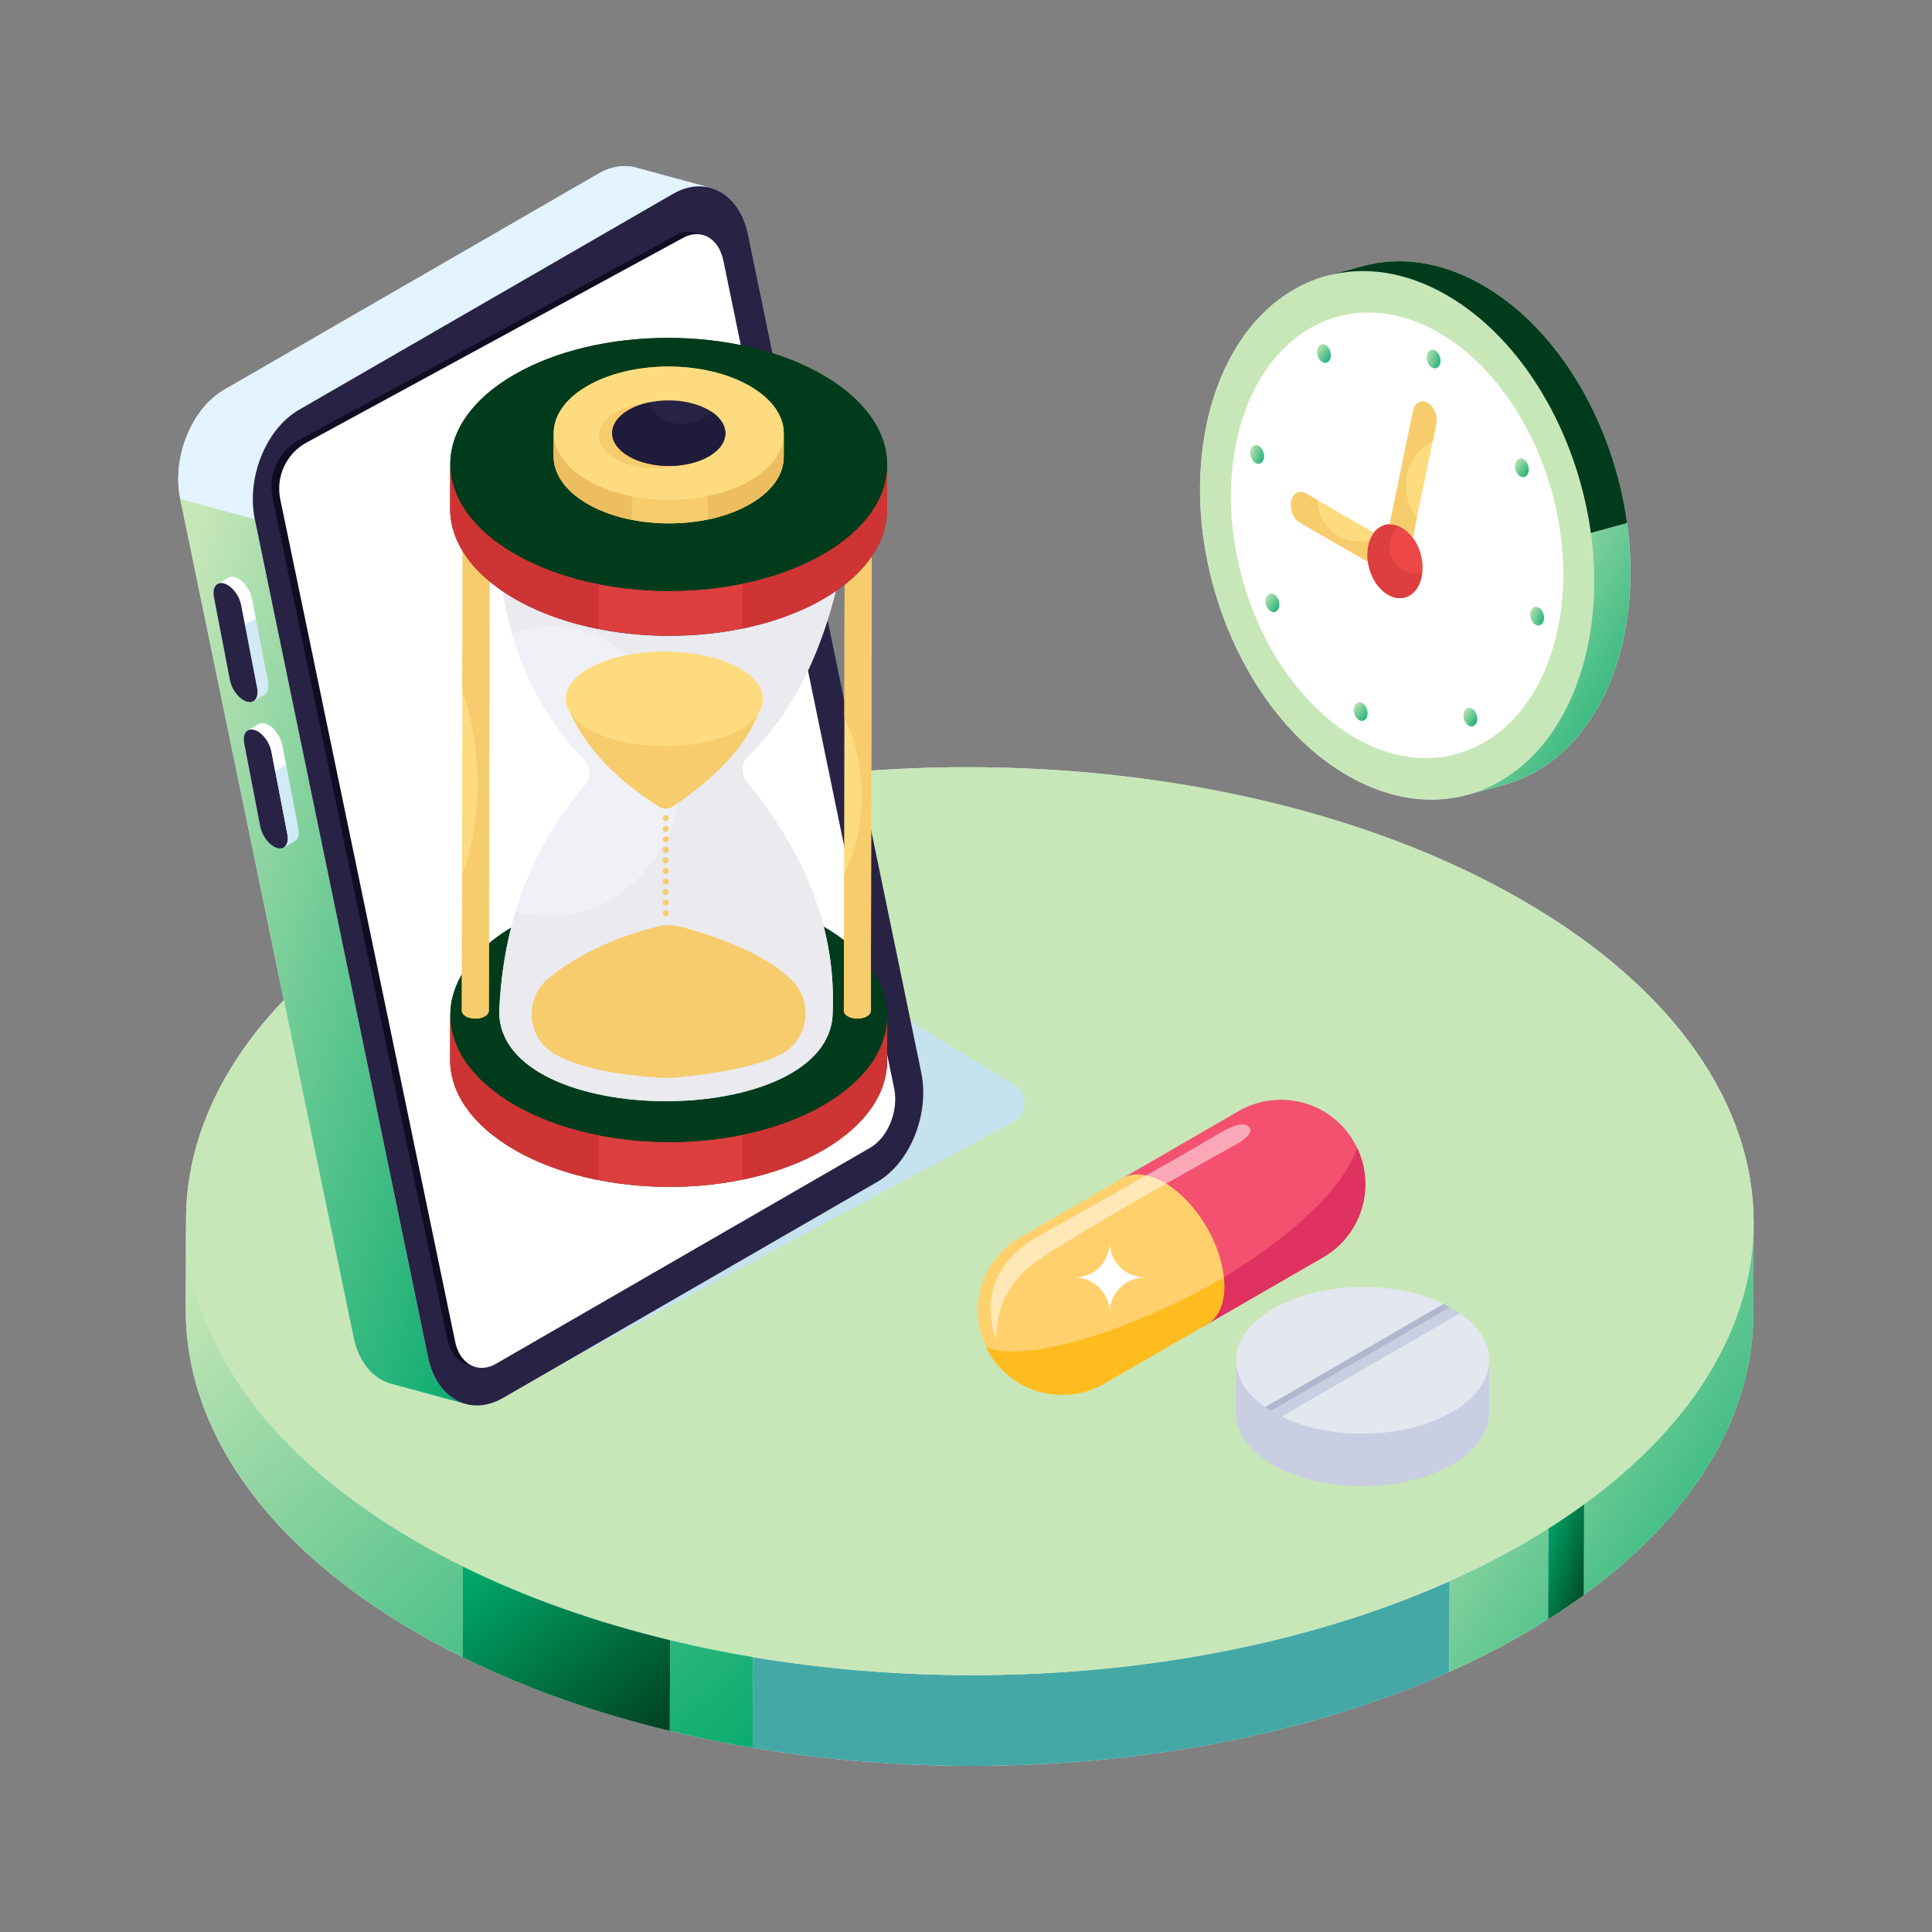 <svg width="65" height="65" viewBox="0 0 65 65" fill="none" xmlns="http://www.w3.org/2000/svg">
<rect x="0" y="0" width="65" height="65" fill="#808080" stroke="none"/>
<path d="M58.999 41.161L58.989 44.213C58.98 47.563 57.078 50.907 53.285 53.664C52.903 53.942 52.503 54.214 52.083 54.478C51.837 54.633 51.586 54.787 51.327 54.938C50.51 55.413 49.651 55.85 48.759 56.248C41.983 59.281 33.229 60.133 25.324 58.804C24.381 58.646 23.45 58.456 22.536 58.235C20.056 57.637 17.699 56.81 15.563 55.755C15.04 55.497 14.53 55.224 14.034 54.938C8.835 51.937 6.239 47.997 6.25 44.062L6.26 41.037V41.011C6.27 37.127 8.823 33.248 13.923 30.285C24.187 24.32 40.883 24.32 51.214 30.285C56.414 33.287 59.011 37.227 58.999 41.161Z" fill="#E3F3FF"/>
<path d="M25.334 55.752L25.324 58.804C33.23 60.133 41.984 59.281 48.76 56.249L48.77 53.197C41.993 56.229 33.239 57.081 25.334 55.752Z" fill="#44A8A6"/>
<path d="M51.215 30.285C61.547 36.25 61.601 45.921 51.337 51.886C41.072 57.851 24.376 57.852 14.044 51.886C3.713 45.921 3.658 36.251 13.923 30.285C24.187 24.32 40.883 24.32 51.215 30.285Z" fill="#C8E7B8"/>
<path d="M22.546 55.183L22.536 58.235C23.45 58.456 24.381 58.646 25.324 58.804L25.334 55.752C24.391 55.594 23.46 55.404 22.546 55.183ZM14.044 51.886C8.845 48.885 6.249 44.945 6.26 41.011L6.25 44.063C6.239 47.997 8.835 51.937 14.034 54.938C14.53 55.224 15.04 55.496 15.563 55.755L15.573 52.703C15.05 52.444 14.54 52.172 14.044 51.886Z" fill="url(#paint0_linear_2463_24353)"/>
<path d="M15.572 52.703L15.562 55.755C17.698 56.811 20.055 57.637 22.535 58.235L22.545 55.183C20.065 54.585 17.708 53.759 15.572 52.703Z" fill="url(#paint1_linear_2463_24353)"/>
<path d="M51.337 51.886C50.52 52.361 49.662 52.798 48.77 53.197L48.76 56.249C49.652 55.85 50.51 55.413 51.327 54.938C51.586 54.788 51.837 54.634 52.083 54.479L52.093 51.427C51.847 51.582 51.596 51.736 51.337 51.886ZM53.295 50.613L53.286 53.665C57.079 50.907 58.98 47.563 58.99 44.214L59 41.162C58.99 44.511 57.089 47.855 53.295 50.613Z" fill="url(#paint2_linear_2463_24353)"/>
<path d="M52.094 51.427L52.084 54.479C52.504 54.214 52.905 53.942 53.286 53.665L53.296 50.613C52.914 50.89 52.514 51.162 52.094 51.427Z" fill="url(#paint3_linear_2463_24353)"/>
<path d="M22.344 35.505L28.524 33.048L34.126 36.507C34.619 36.811 34.57 37.542 34.042 37.779L18.852 45.919L22.344 35.505Z" fill="#C5E2EF"/>
<path d="M29.511 39.765L16.924 47.032C16.49 47.282 16.052 47.34 15.664 47.235C15.65 47.231 15.636 47.227 15.622 47.223L13.157 46.554C12.555 46.391 12.068 45.833 11.893 44.986L6.065 16.789V16.788C5.777 15.396 6.44 13.748 7.547 13.109H7.548L20.134 5.842C20.568 5.592 21.005 5.533 21.394 5.639L23.9 6.319C24.503 6.484 24.991 7.043 25.166 7.889L30.993 36.085C31.281 37.479 30.617 39.126 29.511 39.765Z" fill="#E3F3FF"/>
<path d="M23.899 6.319C23.511 6.214 23.075 6.273 22.64 6.523L10.053 13.791C8.946 14.428 8.283 16.077 8.571 17.47L6.065 16.789C5.777 15.396 6.441 13.749 7.548 13.11L20.135 5.843C20.567 5.592 21.006 5.534 21.394 5.638L23.899 6.319Z" fill="#E3F3FF"/>
<path d="M15.665 47.235L13.159 46.555C12.555 46.391 12.069 45.833 11.894 44.986L6.066 16.79L8.573 17.47L14.4 45.666C14.575 46.514 15.062 47.072 15.665 47.235Z" fill="url(#paint4_linear_2463_24353)"/>
<path d="M22.642 6.523C23.748 5.884 24.879 6.496 25.167 7.889L30.995 36.086C31.282 37.479 30.619 39.126 29.513 39.765L16.925 47.032C15.819 47.671 14.689 47.059 14.401 45.666L8.573 17.469C8.285 16.076 8.948 14.429 10.055 13.79L22.642 6.523Z" fill="#282244"/>
<path d="M29.013 38.538L16.425 45.805C15.824 46.154 15.208 45.818 15.052 45.062L9.168 16.722C9.009 15.959 9.37 15.182 10.055 14.809L22.697 7.937C23.3 7.588 23.916 7.922 24.073 8.68L29.821 36.533C29.977 37.291 29.616 38.191 29.013 38.538Z" fill="#0E0D23"/>
<path d="M29.274 38.616L16.687 45.883C16.086 46.232 15.47 45.896 15.313 45.14L9.43 16.8C9.271 16.037 9.631 15.26 10.316 14.887L22.959 8.015C23.562 7.667 24.178 8.001 24.335 8.758L30.082 36.612C30.239 37.37 29.878 38.269 29.274 38.616Z" fill="white"/>
<path d="M8.888 23.377L8.534 23.583C8.533 23.584 8.532 23.584 8.531 23.585C8.472 23.621 8.395 23.63 8.306 23.605C8.268 23.594 8.229 23.577 8.191 23.555C7.98 23.433 7.79 23.159 7.736 22.883L7.198 20.09C7.156 19.875 7.208 19.713 7.321 19.647C7.326 19.644 7.331 19.642 7.336 19.639L7.684 19.436C7.742 19.402 7.817 19.395 7.903 19.419C7.942 19.43 7.981 19.447 8.019 19.469C8.229 19.59 8.42 19.864 8.473 20.14L9.012 22.934C9.054 23.149 9.001 23.312 8.888 23.377Z" fill="#D2EAF7"/>
<path d="M8.601 20.804L8.238 21.017L8.649 23.145C8.69 23.36 8.638 23.523 8.526 23.59L8.889 23.377C9.002 23.312 9.054 23.149 9.012 22.934L8.601 20.804Z" fill="#D2EAF7"/>
<path d="M8.475 20.14C8.42 19.864 8.23 19.591 8.02 19.47C7.982 19.447 7.942 19.43 7.905 19.42C7.817 19.395 7.744 19.403 7.686 19.436L7.322 19.647C7.381 19.614 7.456 19.606 7.541 19.631C7.579 19.641 7.619 19.658 7.656 19.681C7.867 19.802 8.059 20.075 8.111 20.351L8.24 21.016L8.603 20.803L8.475 20.14Z" fill="white"/>
<path d="M9.908 28.302L9.553 28.508C9.553 28.508 9.551 28.509 9.55 28.51C9.491 28.546 9.415 28.555 9.326 28.529C9.287 28.519 9.249 28.502 9.21 28.479C9 28.358 8.809 28.084 8.755 27.808L8.217 25.015C8.176 24.8 8.228 24.638 8.34 24.572C8.345 24.569 8.351 24.567 8.356 24.564L8.703 24.361C8.762 24.327 8.836 24.319 8.922 24.344C8.962 24.355 9 24.372 9.038 24.394C9.249 24.515 9.44 24.789 9.493 25.065L10.031 27.859C10.073 28.074 10.021 28.236 9.908 28.302Z" fill="#D2EAF7"/>
<path d="M7.656 19.68C7.866 19.802 8.058 20.076 8.111 20.352L8.649 23.145C8.712 23.471 8.559 23.677 8.307 23.605C8.268 23.594 8.229 23.577 8.191 23.555C7.981 23.434 7.789 23.16 7.736 22.883L7.198 20.09C7.135 19.764 7.288 19.558 7.54 19.63C7.579 19.641 7.618 19.658 7.656 19.68Z" fill="#282244"/>
<path d="M8.675 24.605C8.886 24.727 9.077 25 9.13 25.276L9.669 28.07C9.732 28.396 9.578 28.602 9.326 28.53C9.287 28.519 9.249 28.502 9.21 28.48C9 28.358 8.809 28.084 8.756 27.808L8.217 25.015C8.154 24.689 8.308 24.483 8.56 24.555C8.599 24.566 8.637 24.583 8.675 24.605Z" fill="#282244"/>
<path d="M9.621 25.729L9.258 25.941L9.668 28.07C9.71 28.285 9.658 28.448 9.545 28.514L9.908 28.301C10.021 28.237 10.073 28.074 10.031 27.859L9.621 25.729Z" fill="#D2EAF7"/>
<path d="M9.492 25.065C9.438 24.789 9.248 24.516 9.037 24.395C9 24.372 8.96 24.355 8.922 24.345C8.835 24.32 8.762 24.328 8.703 24.361L8.34 24.572C8.398 24.539 8.473 24.53 8.559 24.555C8.597 24.566 8.636 24.583 8.674 24.606C8.885 24.727 9.077 25 9.129 25.276L9.257 25.941L9.62 25.728L9.492 25.065Z" fill="white"/>
<path d="M29.848 34.188L29.845 35.697C29.843 35.968 29.798 36.238 29.709 36.505C29.698 36.538 29.686 36.571 29.674 36.605C29.548 36.936 29.353 37.261 29.09 37.57C28.957 37.725 28.808 37.877 28.642 38.023C28.375 38.257 28.064 38.479 27.709 38.686C27.708 38.686 27.707 38.687 27.707 38.687C27.613 38.742 27.516 38.795 27.418 38.846C27.387 38.862 27.355 38.877 27.324 38.893C27.255 38.928 27.186 38.962 27.115 38.995C27.078 39.013 27.041 39.029 27.003 39.045C26.936 39.076 26.869 39.105 26.8 39.135C26.762 39.15 26.723 39.165 26.684 39.181C26.614 39.209 26.544 39.236 26.473 39.263C26.435 39.277 26.397 39.291 26.358 39.305C26.284 39.331 26.208 39.357 26.133 39.381C26.097 39.394 26.061 39.405 26.025 39.416C25.943 39.442 25.861 39.467 25.778 39.49C25.747 39.499 25.716 39.509 25.684 39.517C25.591 39.543 25.498 39.568 25.404 39.591C25.381 39.596 25.359 39.602 25.337 39.608C25.22 39.636 25.102 39.663 24.983 39.687C23.046 40.086 20.876 39.998 19.035 39.425C19.012 39.418 18.99 39.41 18.967 39.403C18.875 39.374 18.785 39.344 18.695 39.312C18.662 39.301 18.63 39.289 18.598 39.277C18.518 39.248 18.44 39.218 18.362 39.187C18.326 39.173 18.289 39.158 18.253 39.144C18.18 39.113 18.108 39.082 18.036 39.05C17.999 39.034 17.963 39.018 17.927 39.001C17.853 38.967 17.781 38.931 17.709 38.895C17.677 38.88 17.645 38.865 17.614 38.849C17.513 38.797 17.413 38.742 17.316 38.686C15.867 37.85 15.143 36.752 15.146 35.655L15.15 34.146C15.15 34.148 15.15 34.15 15.151 34.152C15.151 33.068 15.862 31.984 17.286 31.156C20.147 29.494 24.8 29.494 27.679 31.156C29.128 31.993 29.852 33.092 29.848 34.188Z" fill="#003C1B"/>
<path d="M29.849 34.187L29.844 35.697C29.841 36.779 29.13 37.86 27.709 38.686C24.848 40.348 20.195 40.348 17.316 38.686C15.867 37.849 15.143 36.751 15.146 35.655L15.151 34.145C15.148 35.241 15.871 36.34 17.32 37.176C20.199 38.838 24.853 38.839 27.713 37.176C29.134 36.35 29.846 35.27 29.849 34.187Z" fill="#DD3E3E"/>
<path d="M27.715 37.176C26.918 37.639 25.982 37.973 24.984 38.178V39.687C25.98 39.482 26.915 39.148 27.71 38.686C29.131 37.86 29.843 36.78 29.846 35.697L29.85 34.188C29.847 35.27 29.136 36.35 27.715 37.176Z" fill="#CE3434"/>
<path d="M20.148 38.195C19.116 37.991 18.145 37.652 17.32 37.176C15.871 36.34 15.148 35.241 15.151 34.145L15.146 35.655C15.143 36.751 15.867 37.849 17.316 38.686C18.142 39.163 19.114 39.502 20.148 39.705V38.195Z" fill="#CE3434"/>
<path d="M27.679 31.157C30.558 32.819 30.574 35.514 27.713 37.177C24.852 38.839 20.199 38.839 17.32 37.176C14.441 35.514 14.425 32.819 17.286 31.157C20.147 29.494 24.799 29.494 27.679 31.157Z" fill="#003C1B"/>
<path d="M29.251 33.799C29.485 33.934 29.486 34.153 29.253 34.288C29.021 34.423 28.643 34.423 28.409 34.288C28.175 34.153 28.174 33.934 28.406 33.799C28.639 33.663 29.017 33.663 29.251 33.799Z" fill="#003C1B"/>
<path d="M29.329 17.117L29.299 34.007C29.299 34.074 29.255 34.141 29.167 34.192C28.99 34.295 28.703 34.295 28.525 34.192C28.435 34.14 28.39 34.072 28.391 34.005L28.421 17.114C28.421 17.182 28.465 17.25 28.555 17.302C28.733 17.404 29.02 17.404 29.197 17.302C29.285 17.25 29.329 17.184 29.329 17.117Z" fill="#FEDB7F"/>
<path d="M29.329 17.117L29.299 34.007C29.299 34.074 29.255 34.141 29.168 34.192C28.99 34.294 28.703 34.295 28.525 34.192C28.435 34.14 28.391 34.073 28.391 34.004L28.399 29.435C28.772 28.68 28.991 27.764 28.991 26.776C28.991 25.797 28.776 24.888 28.408 24.138L28.421 17.114C28.421 17.182 28.465 17.25 28.555 17.302C28.733 17.404 29.02 17.404 29.197 17.301C29.285 17.25 29.329 17.184 29.329 17.117Z" fill="#F7CC6D"/>
<path d="M16.411 33.799C16.645 33.934 16.646 34.153 16.413 34.288C16.181 34.423 15.803 34.423 15.569 34.288C15.335 34.153 15.334 33.934 15.566 33.799C15.799 33.663 16.177 33.663 16.411 33.799Z" fill="#003C1B"/>
<path d="M16.476 17.117L16.446 34.007C16.445 34.074 16.401 34.141 16.314 34.192C16.137 34.295 15.849 34.295 15.671 34.192C15.582 34.14 15.537 34.072 15.537 34.005L15.567 17.114C15.567 17.182 15.612 17.25 15.701 17.302C15.879 17.404 16.167 17.404 16.344 17.302C16.431 17.25 16.475 17.184 16.476 17.117Z" fill="#FEDB7F"/>
<path d="M16.476 17.117L16.445 34.007C16.445 34.074 16.402 34.141 16.314 34.192C16.137 34.294 15.85 34.295 15.671 34.192C15.582 34.14 15.537 34.073 15.537 34.004L15.546 29.435C15.868 28.613 16.065 27.531 16.065 26.347C16.065 25.176 15.873 24.105 15.556 23.287L15.567 17.114C15.567 17.182 15.612 17.25 15.701 17.302C15.88 17.404 16.167 17.404 16.344 17.301C16.432 17.25 16.476 17.184 16.476 17.117Z" fill="#F7CC6D"/>
<path d="M28.434 18.383C27.936 21.296 26.929 23.725 25.176 25.442C24.933 25.68 24.917 26.065 25.133 26.327C27.183 28.811 28.125 31.383 28.015 34.04C28.015 38.052 16.797 38.052 16.797 34.04C16.922 31.076 17.858 28.53 19.663 26.431C19.886 26.172 19.881 25.784 19.642 25.54C17.894 23.753 17.047 21.524 16.797 19.002L28.434 18.383Z" fill="#F0F0F7"/>
<path d="M25.132 26.326C27.181 28.812 28.122 31.383 28.015 34.039C28.015 38.051 16.795 38.051 16.795 34.039C16.844 32.838 17.027 31.709 17.353 30.651C17.719 30.763 18.107 30.821 18.504 30.821C20.941 30.821 22.914 28.643 22.914 25.951C22.914 23.265 20.941 21.082 18.504 21.082C18.058 21.082 17.625 21.158 17.219 21.292C17.009 20.56 16.875 19.797 16.795 19.002L28.435 18.382C27.935 21.296 26.926 23.724 25.172 25.443C24.931 25.679 24.918 26.067 25.132 26.326Z" fill="#EAEAEF"/>
<path d="M25.671 23.513C25.324 24.919 24.169 26.099 22.633 27.136C22.494 27.23 22.312 27.232 22.17 27.142C20.564 26.118 19.525 24.955 19.035 23.613L25.671 23.513Z" fill="#F7CC6D"/>
<path d="M24.692 22.386C25.991 23.008 25.999 24.017 24.707 24.639C23.416 25.261 21.314 25.261 20.015 24.639C18.715 24.017 18.708 23.008 19.999 22.386C21.291 21.764 23.392 21.765 24.692 22.386Z" fill="#FEDB7F"/>
<path d="M22.127 31.171C20.678 31.542 19.457 32.109 18.481 32.887C17.631 33.566 17.701 34.892 18.637 35.446C19.431 35.916 20.719 36.178 22.412 36.27C22.489 36.274 22.568 36.272 22.646 36.264C24.129 36.123 25.352 35.892 26.174 35.525C27.19 35.072 27.419 33.752 26.629 32.969C25.849 32.197 24.533 31.633 22.924 31.182C22.664 31.109 22.389 31.104 22.127 31.171Z" fill="#F7CC6D"/>
<path d="M22.498 30.366C22.498 30.422 22.452 30.467 22.397 30.467C22.341 30.467 22.295 30.422 22.295 30.366C22.295 30.31 22.341 30.264 22.397 30.264C22.452 30.264 22.498 30.31 22.498 30.366ZM22.498 28.947C22.498 29.003 22.452 29.049 22.397 29.049C22.341 29.049 22.295 29.003 22.295 28.947C22.295 28.891 22.341 28.846 22.397 28.846C22.452 28.846 22.498 28.891 22.498 28.947ZM22.498 29.302C22.498 29.358 22.452 29.403 22.397 29.403C22.341 29.403 22.295 29.358 22.295 29.302C22.295 29.246 22.341 29.201 22.397 29.201C22.452 29.201 22.498 29.246 22.498 29.302ZM22.498 30.011C22.498 30.067 22.452 30.112 22.397 30.112C22.341 30.112 22.295 30.067 22.295 30.011C22.295 29.955 22.341 29.91 22.397 29.91C22.452 29.91 22.498 29.955 22.498 30.011ZM22.295 27.529C22.295 27.473 22.341 27.428 22.397 27.428C22.452 27.428 22.498 27.473 22.498 27.529C22.498 27.585 22.452 27.63 22.397 27.63C22.341 27.63 22.295 27.585 22.295 27.529ZM22.498 29.657C22.498 29.713 22.452 29.758 22.397 29.758C22.341 29.758 22.295 29.713 22.295 29.657C22.295 29.6 22.341 29.555 22.397 29.555C22.452 29.555 22.498 29.6 22.498 29.657ZM22.498 28.593C22.498 28.649 22.452 28.694 22.397 28.694C22.341 28.694 22.295 28.649 22.295 28.593C22.295 28.537 22.341 28.491 22.397 28.491C22.452 28.491 22.498 28.537 22.498 28.593ZM22.498 28.238C22.498 28.294 22.452 28.339 22.397 28.339C22.341 28.339 22.295 28.294 22.295 28.238C22.295 28.182 22.341 28.137 22.397 28.137C22.452 28.137 22.498 28.182 22.498 28.238ZM22.498 30.72C22.498 30.776 22.452 30.822 22.397 30.822C22.341 30.822 22.295 30.776 22.295 30.72C22.295 30.664 22.341 30.619 22.397 30.619C22.452 30.619 22.498 30.664 22.498 30.72ZM22.498 27.884C22.498 27.94 22.452 27.985 22.397 27.985C22.341 27.985 22.295 27.94 22.295 27.884C22.295 27.828 22.341 27.782 22.397 27.782C22.452 27.782 22.498 27.828 22.498 27.884Z" fill="#F7CC6D"/>
<path d="M29.848 15.647L29.845 17.156C29.843 17.426 29.798 17.697 29.709 17.963C29.698 17.997 29.686 18.03 29.674 18.063C29.548 18.395 29.353 18.719 29.09 19.029C28.957 19.184 28.808 19.335 28.642 19.482C28.375 19.715 28.064 19.938 27.709 20.145C27.708 20.145 27.707 20.145 27.707 20.145C27.613 20.2 27.516 20.253 27.418 20.304C27.387 20.32 27.355 20.336 27.324 20.351C27.255 20.386 27.186 20.421 27.115 20.454C27.078 20.471 27.041 20.487 27.003 20.504C26.936 20.534 26.869 20.564 26.8 20.593C26.762 20.608 26.723 20.624 26.684 20.639C26.614 20.668 26.544 20.695 26.473 20.721C26.435 20.735 26.397 20.75 26.358 20.763C26.284 20.79 26.208 20.815 26.133 20.84C26.097 20.852 26.061 20.864 26.025 20.875C25.943 20.901 25.861 20.925 25.778 20.949C25.747 20.958 25.716 20.968 25.684 20.976C25.591 21.002 25.498 21.026 25.404 21.049C25.381 21.055 25.359 21.061 25.337 21.066C25.22 21.095 25.102 21.121 24.983 21.145C23.046 21.545 20.876 21.457 19.035 20.884C19.012 20.877 18.99 20.869 18.967 20.862C18.875 20.833 18.785 20.802 18.695 20.771C18.662 20.759 18.63 20.747 18.598 20.735C18.518 20.706 18.44 20.677 18.362 20.646C18.326 20.632 18.289 20.617 18.253 20.602C18.18 20.572 18.108 20.541 18.036 20.509C17.999 20.492 17.963 20.476 17.927 20.459C17.853 20.425 17.781 20.39 17.709 20.354C17.677 20.338 17.645 20.323 17.614 20.307C17.513 20.255 17.413 20.201 17.316 20.145C15.867 19.308 15.143 18.21 15.146 17.113L15.15 15.604C15.15 15.606 15.15 15.609 15.151 15.611C15.151 14.526 15.862 13.443 17.286 12.615C20.147 10.953 24.8 10.953 27.679 12.615C29.128 13.451 29.852 14.55 29.848 15.647Z" fill="#003C1B"/>
<path d="M29.849 15.646L29.844 17.155C29.841 18.238 29.13 19.319 27.709 20.145C24.848 21.807 20.195 21.807 17.316 20.144C15.867 19.308 15.143 18.21 15.146 17.113L15.151 15.604C15.148 16.7 15.871 17.798 17.32 18.635C20.199 20.297 24.853 20.297 27.713 18.635C29.134 17.809 29.846 16.728 29.849 15.646Z" fill="#DD3E3E"/>
<path d="M27.715 18.636C26.918 19.098 25.982 19.432 24.984 19.637V21.146C25.98 20.941 26.915 20.608 27.71 20.145C29.131 19.319 29.843 18.239 29.846 17.156L29.85 15.646C29.847 16.729 29.136 17.809 27.715 18.636Z" fill="#CE3434"/>
<path d="M20.148 19.653C19.116 19.45 18.145 19.111 17.32 18.635C15.871 17.798 15.148 16.7 15.151 15.604L15.146 17.113C15.143 18.21 15.867 19.308 17.316 20.144C18.142 20.621 19.114 20.96 20.148 21.164V19.653Z" fill="#CE3434"/>
<path d="M27.679 12.615C30.558 14.277 30.574 16.972 27.713 18.635C24.852 20.297 20.199 20.297 17.32 18.635C14.441 16.973 14.425 14.277 17.286 12.615C20.147 10.952 24.799 10.953 27.679 12.615Z" fill="#003C1B"/>
<path d="M26.369 14.585L26.367 15.38C26.367 15.522 26.343 15.665 26.296 15.805C26.29 15.822 26.284 15.84 26.277 15.857C26.211 16.032 26.109 16.203 25.97 16.366C25.9 16.447 25.822 16.527 25.734 16.604C25.593 16.727 25.43 16.845 25.243 16.953L25.242 16.954C25.192 16.983 25.141 17.011 25.09 17.037C25.073 17.046 25.057 17.054 25.04 17.062C25.004 17.08 24.968 17.099 24.93 17.116C24.911 17.125 24.891 17.134 24.872 17.142C24.836 17.159 24.801 17.174 24.764 17.189C24.744 17.198 24.724 17.206 24.703 17.214C24.666 17.229 24.63 17.243 24.592 17.257C24.572 17.264 24.552 17.272 24.532 17.279C24.493 17.293 24.453 17.306 24.413 17.319C24.394 17.326 24.376 17.332 24.357 17.338C24.314 17.351 24.27 17.364 24.227 17.377C24.21 17.381 24.194 17.387 24.177 17.391C24.128 17.405 24.079 17.418 24.029 17.43C24.017 17.432 24.006 17.436 23.994 17.439C23.933 17.453 23.87 17.467 23.808 17.48C22.788 17.69 21.645 17.644 20.676 17.342C20.664 17.339 20.652 17.335 20.64 17.331C20.592 17.316 20.544 17.3 20.497 17.283C20.48 17.277 20.463 17.27 20.446 17.264C20.404 17.249 20.363 17.233 20.322 17.217C20.303 17.21 20.284 17.202 20.265 17.194C20.226 17.178 20.188 17.162 20.15 17.145C20.131 17.136 20.112 17.128 20.093 17.119C20.054 17.101 20.016 17.082 19.978 17.063C19.961 17.055 19.945 17.047 19.928 17.039C19.875 17.012 19.822 16.983 19.771 16.953C19.008 16.513 18.627 15.935 18.629 15.357L18.631 14.563C18.631 14.564 18.631 14.565 18.631 14.566C18.631 13.995 19.006 13.425 19.756 12.989C21.262 12.114 23.711 12.114 25.227 12.989C25.99 13.429 26.371 14.008 26.369 14.585Z" fill="#FEDB7F"/>
<path d="M26.37 14.585L26.367 15.38C26.366 15.95 25.991 16.518 25.243 16.953C23.737 17.828 21.287 17.828 19.771 16.953C19.008 16.513 18.627 15.935 18.629 15.357L18.631 14.562C18.63 15.14 19.011 15.718 19.773 16.158C21.289 17.034 23.739 17.034 25.245 16.158C25.993 15.724 26.368 15.155 26.37 14.585Z" fill="#F7CC6D"/>
<path d="M25.244 16.159C24.825 16.402 24.332 16.578 23.807 16.686V17.48C24.331 17.372 24.823 17.197 25.242 16.953C25.99 16.519 26.365 15.95 26.366 15.38L26.368 14.585C26.367 15.155 25.992 15.724 25.244 16.159Z" fill="#EDBE5F"/>
<path d="M21.262 16.695C20.719 16.588 20.208 16.409 19.773 16.158C19.011 15.718 18.63 15.14 18.631 14.562L18.629 15.357C18.627 15.935 19.008 16.513 19.771 16.953C20.206 17.204 20.718 17.383 21.262 17.49V16.695Z" fill="#EDBE5F"/>
<path d="M25.227 12.989C26.743 13.864 26.751 15.283 25.245 16.159C23.739 17.034 21.289 17.034 19.773 16.159C18.257 15.283 18.249 13.864 19.755 12.989C21.261 12.114 23.711 12.114 25.227 12.989Z" fill="#FEDB7F"/>
<path d="M23.394 13.875C24.14 14.306 24.144 15.004 23.403 15.434C22.662 15.865 21.456 15.865 20.71 15.434C19.965 15.004 19.961 14.306 20.702 13.875C21.443 13.444 22.648 13.444 23.394 13.875Z" fill="#F7CC6D"/>
<path d="M23.842 13.794C24.587 14.224 24.592 14.923 23.85 15.353C23.109 15.784 21.904 15.784 21.158 15.353C20.412 14.923 20.408 14.224 21.149 13.794C21.89 13.363 23.096 13.363 23.842 13.794Z" fill="#282244"/>
<path d="M23.851 15.353C23.109 15.784 21.904 15.784 21.158 15.353C20.412 14.923 20.408 14.224 21.149 13.794C21.355 13.674 21.596 13.588 21.853 13.535C21.932 13.947 22.394 14.264 22.953 14.264C23.364 14.264 23.723 14.093 23.915 13.838C24.587 14.271 24.567 14.937 23.851 15.353Z" fill="#1F1B3A"/>
<path d="M45.336 26.09C46.734 26.897 48.144 27.081 49.396 26.733C49.387 26.735 49.379 26.738 49.37 26.74L50.59 26.409C52.522 25.884 54.08 24.096 54.641 21.383C54.894 20.155 54.917 18.865 54.742 17.598C54.286 14.262 52.464 11.083 49.896 9.6C48.507 8.798 47.107 8.612 45.861 8.95L44.649 9.279C44.646 9.28 44.644 9.28 44.641 9.281C42.709 9.806 41.151 11.592 40.59 14.306C39.668 18.767 41.793 24.044 45.336 26.09Z" fill="#E3F3FF"/>
<path d="M48.676 9.931C45.133 7.885 41.513 9.844 40.59 14.306C39.668 18.768 41.793 24.044 45.337 26.09C48.879 28.135 52.499 26.176 53.421 21.714C54.343 17.252 52.219 11.976 48.676 9.931Z" fill="#C8E7B8"/>
<path d="M54.64 21.383C54.079 24.096 52.521 25.884 50.589 26.409L49.369 26.74C51.301 26.215 52.859 24.427 53.42 21.714C53.674 20.486 53.696 19.197 53.522 17.93L54.742 17.598C54.916 18.865 54.894 20.155 54.64 21.383Z" fill="url(#paint5_linear_2463_24353)"/>
<path d="M48.676 9.931C47.286 9.129 45.886 8.942 44.641 9.281L45.86 8.95C47.106 8.612 48.507 8.798 49.895 9.6C52.463 11.082 54.285 14.261 54.742 17.598L53.522 17.93C53.065 14.593 51.243 11.414 48.676 9.931Z" fill="#003C1B"/>
<path d="M48.769 11.196C45.784 9.473 42.725 11.129 41.949 14.886C41.172 18.644 42.968 23.102 45.952 24.825C48.935 26.548 51.994 24.892 52.77 21.134C53.547 17.377 51.752 12.918 48.769 11.196Z" fill="#C8E7B8"/>
<path d="M48.413 11.196C45.429 9.473 42.37 11.129 41.593 14.886C40.816 18.644 42.612 23.102 45.596 24.825C48.58 26.548 51.638 24.892 52.415 21.134C53.191 17.377 51.397 12.918 48.413 11.196Z" fill="white"/>
<path d="M48.315 12.387C48.435 12.355 48.495 12.191 48.449 12.021C48.403 11.851 48.268 11.74 48.148 11.772C48.027 11.805 47.967 11.969 48.013 12.139C48.059 12.309 48.194 12.42 48.315 12.387Z" fill="url(#paint6_linear_2463_24353)"/>
<path d="M45.837 23.657C45.712 23.584 45.585 23.654 45.552 23.811C45.52 23.967 45.595 24.153 45.72 24.225C45.844 24.297 45.972 24.228 46.004 24.072C46.037 23.914 45.962 23.729 45.837 23.657Z" fill="url(#paint7_linear_2463_24353)"/>
<path d="M44.601 11.609C44.543 11.576 44.479 11.57 44.424 11.601C44.313 11.661 44.276 11.841 44.341 12.003C44.373 12.084 44.425 12.145 44.483 12.178C44.541 12.211 44.605 12.217 44.66 12.187C44.772 12.127 44.808 11.947 44.743 11.785C44.711 11.704 44.659 11.642 44.601 11.609Z" fill="url(#paint8_linear_2463_24353)"/>
<path d="M49.526 23.842C49.469 23.809 49.405 23.803 49.349 23.833C49.239 23.893 49.201 24.073 49.266 24.236C49.299 24.316 49.351 24.378 49.409 24.411C49.467 24.444 49.53 24.45 49.586 24.42C49.697 24.359 49.734 24.179 49.669 24.018C49.636 23.937 49.584 23.875 49.526 23.842Z" fill="url(#paint9_linear_2463_24353)"/>
<path d="M42.379 15.599C42.499 15.566 42.56 15.402 42.514 15.233C42.468 15.063 42.333 14.952 42.212 14.984C42.092 15.017 42.032 15.181 42.078 15.351C42.124 15.521 42.259 15.632 42.379 15.599Z" fill="url(#paint10_linear_2463_24353)"/>
<path d="M51.797 21.037C51.917 21.004 51.978 20.84 51.932 20.67C51.886 20.5 51.751 20.389 51.63 20.422C51.51 20.454 51.45 20.619 51.496 20.788C51.542 20.958 51.677 21.069 51.797 21.037Z" fill="url(#paint11_linear_2463_24353)"/>
<path d="M42.868 19.997C42.81 19.963 42.747 19.958 42.691 19.988C42.58 20.048 42.543 20.228 42.608 20.39C42.641 20.471 42.693 20.532 42.751 20.566C42.809 20.599 42.872 20.605 42.928 20.575C43.038 20.514 43.076 20.334 43.011 20.173C42.978 20.091 42.926 20.03 42.868 19.997Z" fill="url(#paint12_linear_2463_24353)"/>
<path d="M51.261 15.454C51.203 15.421 51.139 15.415 51.084 15.446C50.973 15.506 50.936 15.686 51.001 15.848C51.033 15.929 51.085 15.99 51.143 16.023C51.201 16.057 51.265 16.062 51.32 16.032C51.431 15.972 51.468 15.792 51.403 15.63C51.371 15.549 51.319 15.488 51.261 15.454Z" fill="url(#paint13_linear_2463_24353)"/>
<path d="M43.931 16.599C43.716 16.475 43.497 16.594 43.441 16.864C43.385 17.135 43.514 17.455 43.728 17.579L46.023 18.904C45.997 18.723 46 18.538 46.036 18.363C46.072 18.187 46.139 18.039 46.226 17.924L43.931 16.599Z" fill="#FEDB7F"/>
<path d="M43.728 17.578L46.023 18.904C45.997 18.722 46 18.538 46.036 18.363C46.049 18.298 46.067 18.237 46.088 18.18C45.982 18.204 45.872 18.216 45.759 18.216C44.968 18.216 44.327 17.604 44.327 16.847C44.327 16.84 44.327 16.835 44.328 16.828L43.931 16.599C43.716 16.475 43.497 16.594 43.441 16.864C43.384 17.135 43.514 17.455 43.728 17.578Z" fill="#F7CC6D"/>
<path d="M47.166 17.751C47.027 17.67 46.886 17.634 46.754 17.637C46.548 17.643 46.361 17.744 46.226 17.924C46.138 18.039 46.072 18.187 46.036 18.362C46 18.538 45.997 18.723 46.023 18.903C46.09 19.366 46.343 19.804 46.699 20.01C47.195 20.296 47.701 20.023 47.83 19.398C47.923 18.95 47.795 18.443 47.532 18.087C47.429 17.947 47.306 17.831 47.166 17.751Z" fill="#ED4747"/>
<path d="M46.023 18.904C46.09 19.366 46.343 19.805 46.699 20.01C47.195 20.297 47.701 20.023 47.83 19.398C47.837 19.36 47.844 19.323 47.847 19.284C47.787 19.297 47.725 19.304 47.66 19.304C47.159 19.304 46.754 18.898 46.754 18.397C46.754 18.119 46.878 17.871 47.074 17.705C46.966 17.656 46.857 17.635 46.754 17.638C46.548 17.644 46.361 17.745 46.226 17.924C46.138 18.039 46.072 18.187 46.036 18.363C45.999 18.538 45.998 18.722 46.023 18.904Z" fill="#DD3E3E"/>
<path d="M48.033 13.557C47.819 13.433 47.598 13.552 47.542 13.822L46.754 17.637C46.886 17.634 47.027 17.67 47.166 17.751C47.306 17.831 47.43 17.948 47.532 18.087L48.321 14.272C48.377 14.001 48.248 13.681 48.033 13.557Z" fill="#FEDB7F"/>
<path d="M46.754 17.638C46.886 17.634 47.027 17.67 47.166 17.751C47.306 17.831 47.43 17.948 47.533 18.087L47.671 17.417C47.439 17.127 47.3 16.753 47.3 16.344C47.3 15.678 47.669 15.103 48.205 14.836L48.321 14.272C48.376 14.001 48.248 13.681 48.033 13.557C47.819 13.433 47.599 13.552 47.542 13.823L46.754 17.638Z" fill="#F7CC6D"/>
<path d="M44.516 42.3L40.396 44.678C40.748 44.466 40.964 44.018 40.964 43.4C40.964 43.306 40.96 43.209 40.949 43.112C40.834 41.898 39.983 40.508 38.952 39.915C38.431 39.617 37.953 39.571 37.598 39.739L41.675 37.379C43.036 36.6 44.775 37.06 45.554 38.421C45.59 38.486 45.626 38.554 45.658 38.618C45.966 39.263 46.02 40.001 45.808 40.683C45.596 41.366 45.135 41.943 44.516 42.3Z" fill="#F45170"/>
<path d="M44.516 42.3L40.397 44.678C40.748 44.466 40.964 44.017 40.964 43.4C40.964 43.306 40.96 43.209 40.95 43.112C43.216 41.765 45.156 40.102 45.659 38.619C45.967 39.263 46.02 40.001 45.809 40.683C45.597 41.366 45.135 41.943 44.516 42.3Z" fill="#DF3260"/>
<path d="M41.19 43.271C41.19 43.809 41.025 44.215 40.752 44.456C40.748 44.456 40.748 44.456 40.748 44.459C40.734 44.467 40.723 44.477 40.712 44.488L40.673 44.513C40.658 44.528 40.641 44.538 40.623 44.549L40.526 44.603L37.44 46.384L37.156 46.55C36.504 46.926 35.729 47.028 35.002 46.834C34.274 46.639 33.654 46.164 33.277 45.512C33.241 45.447 33.205 45.383 33.176 45.318C32.866 44.673 32.812 43.935 33.024 43.251C33.235 42.568 33.698 41.989 34.318 41.633C34.318 41.633 37.72 39.664 37.774 39.632C37.788 39.624 37.799 39.617 37.806 39.614L37.821 39.606C37.846 39.596 37.871 39.585 37.896 39.578C38.244 39.449 38.69 39.506 39.175 39.786C40.202 40.382 41.057 41.765 41.175 42.98C41.186 43.076 41.19 43.173 41.19 43.27V43.271Z" fill="#FFD06C"/>
<path d="M41.19 43.271C41.19 43.809 41.025 44.215 40.751 44.456C40.748 44.456 40.748 44.456 40.748 44.459C40.733 44.467 40.723 44.477 40.712 44.488L40.672 44.513C40.658 44.528 40.64 44.538 40.622 44.549L40.525 44.603L37.44 46.384L37.156 46.55C36.504 46.926 35.729 47.028 35.001 46.834C34.274 46.639 33.654 46.164 33.276 45.512C33.241 45.447 33.205 45.383 33.176 45.318C33.305 45.368 33.453 45.407 33.614 45.433C34.853 45.612 36.973 45.023 39.124 44.035H39.127C39.826 43.715 40.509 43.363 41.175 42.98C41.186 43.076 41.19 43.173 41.19 43.27V43.271Z" fill="#FEBC1F"/>
<path opacity="0.5" d="M33.532 45.101C33.532 45.101 33.324 43.508 34.9 42.416C36.475 41.324 41.629 38.48 41.629 38.48C41.629 38.48 42.27 38.128 42.004 37.903C42.004 37.903 41.85 37.623 40.975 38.16C40.149 38.665 34.967 41.576 34.967 41.576C34.967 41.576 32.616 42.682 33.532 45.101Z" fill="white"/>
<path d="M41.585 45.779L41.584 47.545C41.586 48.172 41.999 48.797 42.824 49.277C44.48 50.239 47.175 50.242 48.847 49.277C49.685 48.793 50.104 48.156 50.102 47.52L50.103 45.755C50.105 46.391 49.686 46.582 48.847 47.066C47.176 48.031 44.481 48.036 42.825 47.073C42 46.594 41.587 46.406 41.585 45.779Z" fill="#C9CEE2"/>
<path d="M42.843 44.026C41.272 44.934 41.177 46.374 42.564 47.343L48.569 43.869C46.902 43.057 44.414 43.109 42.843 44.026ZM49.111 44.183L43.114 47.657C44.781 48.478 47.269 48.425 48.849 47.508C50.428 46.601 50.516 45.143 49.111 44.183Z" fill="#E3E7F0"/>
<path d="M48.786 43.984C48.715 43.945 48.645 43.907 48.568 43.869C48.645 43.907 48.715 43.946 48.786 43.984Z" fill="#B0B8CF"/>
<path d="M48.787 43.984C48.716 43.945 48.646 43.907 48.569 43.869L42.565 47.342C42.625 47.39 42.696 47.431 42.768 47.471L48.787 43.984L48.787 43.984Z" fill="#B0B8CF"/>
<path d="M48.867 44.026C48.954 44.078 49.033 44.13 49.111 44.183C49.032 44.13 48.954 44.078 48.867 44.026Z" fill="#C9CEE2"/>
<path d="M48.866 44.026C48.84 44.011 48.812 43.997 48.787 43.983L42.768 47.471C42.788 47.483 42.805 47.497 42.826 47.508C42.922 47.561 43.018 47.613 43.114 47.657L49.111 44.183C49.032 44.13 48.954 44.078 48.866 44.026Z" fill="#C9CEE2"/>
<path d="M38.52 42.98C38.19 42.98 37.896 43.109 37.684 43.327C37.572 43.435 37.484 43.566 37.424 43.709C37.365 43.853 37.335 44.008 37.336 44.164C37.336 43.85 37.211 43.549 36.989 43.327C36.767 43.105 36.466 42.98 36.152 42.98C36.476 42.98 36.778 42.844 36.993 42.635C37.201 42.42 37.337 42.119 37.337 41.795C37.337 42.12 37.466 42.42 37.684 42.635C37.907 42.856 38.207 42.979 38.52 42.98Z" fill="white"/>
<defs>
<linearGradient id="paint0_linear_2463_24353" x1="7.049" y1="41.681" x2="25.2" y2="60.702" gradientUnits="userSpaceOnUse">
<stop stop-color="#C8E7B8"/>
<stop offset="1" stop-color="#00A86B"/>
</linearGradient>
<linearGradient id="paint1_linear_2463_24353" x1="15.855" y1="52.912" x2="21.383" y2="59.728" gradientUnits="userSpaceOnUse">
<stop stop-color="#00A86B"/>
<stop offset="1" stop-color="#003C1B"/>
</linearGradient>
<linearGradient id="paint2_linear_2463_24353" x1="49.189" y1="41.73" x2="63.382" y2="51.142" gradientUnits="userSpaceOnUse">
<stop stop-color="#C8E7B8"/>
<stop offset="1" stop-color="#00A86B"/>
</linearGradient>
<linearGradient id="paint3_linear_2463_24353" x1="52.135" y1="50.758" x2="54.346" y2="51.436" gradientUnits="userSpaceOnUse">
<stop stop-color="#00A86B"/>
<stop offset="1" stop-color="#003C1B"/>
</linearGradient>
<linearGradient id="paint4_linear_2463_24353" x1="6.468" y1="17.937" x2="23.962" y2="23.326" gradientUnits="userSpaceOnUse">
<stop stop-color="#C8E7B8"/>
<stop offset="1" stop-color="#00A86B"/>
</linearGradient>
<linearGradient id="paint5_linear_2463_24353" x1="49.599" y1="17.943" x2="57.745" y2="22.719" gradientUnits="userSpaceOnUse">
<stop stop-color="#C8E7B8"/>
<stop offset="1" stop-color="#00A86B"/>
</linearGradient>
<linearGradient id="paint6_linear_2463_24353" x1="47.954" y1="11.85" x2="48.653" y2="12.097" gradientUnits="userSpaceOnUse">
<stop stop-color="#C8E7B8"/>
<stop offset="1" stop-color="#00A86B"/>
</linearGradient>
<linearGradient id="paint7_linear_2463_24353" x1="45.565" y1="23.651" x2="46.173" y2="24.095" gradientUnits="userSpaceOnUse">
<stop stop-color="#C8E7B8"/>
<stop offset="1" stop-color="#00A86B"/>
</linearGradient>
<linearGradient id="paint8_linear_2463_24353" x1="44.328" y1="11.604" x2="44.937" y2="12.047" gradientUnits="userSpaceOnUse">
<stop stop-color="#C8E7B8"/>
<stop offset="1" stop-color="#00A86B"/>
</linearGradient>
<linearGradient id="paint9_linear_2463_24353" x1="49.254" y1="23.837" x2="49.862" y2="24.28" gradientUnits="userSpaceOnUse">
<stop stop-color="#C8E7B8"/>
<stop offset="1" stop-color="#00A86B"/>
</linearGradient>
<linearGradient id="paint10_linear_2463_24353" x1="42.019" y1="15.062" x2="42.717" y2="15.309" gradientUnits="userSpaceOnUse">
<stop stop-color="#C8E7B8"/>
<stop offset="1" stop-color="#00A86B"/>
</linearGradient>
<linearGradient id="paint11_linear_2463_24353" x1="51.437" y1="20.499" x2="52.135" y2="20.747" gradientUnits="userSpaceOnUse">
<stop stop-color="#C8E7B8"/>
<stop offset="1" stop-color="#00A86B"/>
</linearGradient>
<linearGradient id="paint12_linear_2463_24353" x1="42.596" y1="19.992" x2="43.204" y2="20.435" gradientUnits="userSpaceOnUse">
<stop stop-color="#C8E7B8"/>
<stop offset="1" stop-color="#00A86B"/>
</linearGradient>
<linearGradient id="paint13_linear_2463_24353" x1="50.988" y1="15.449" x2="51.597" y2="15.892" gradientUnits="userSpaceOnUse">
<stop stop-color="#C8E7B8"/>
<stop offset="1" stop-color="#00A86B"/>
</linearGradient>
</defs>
</svg>
